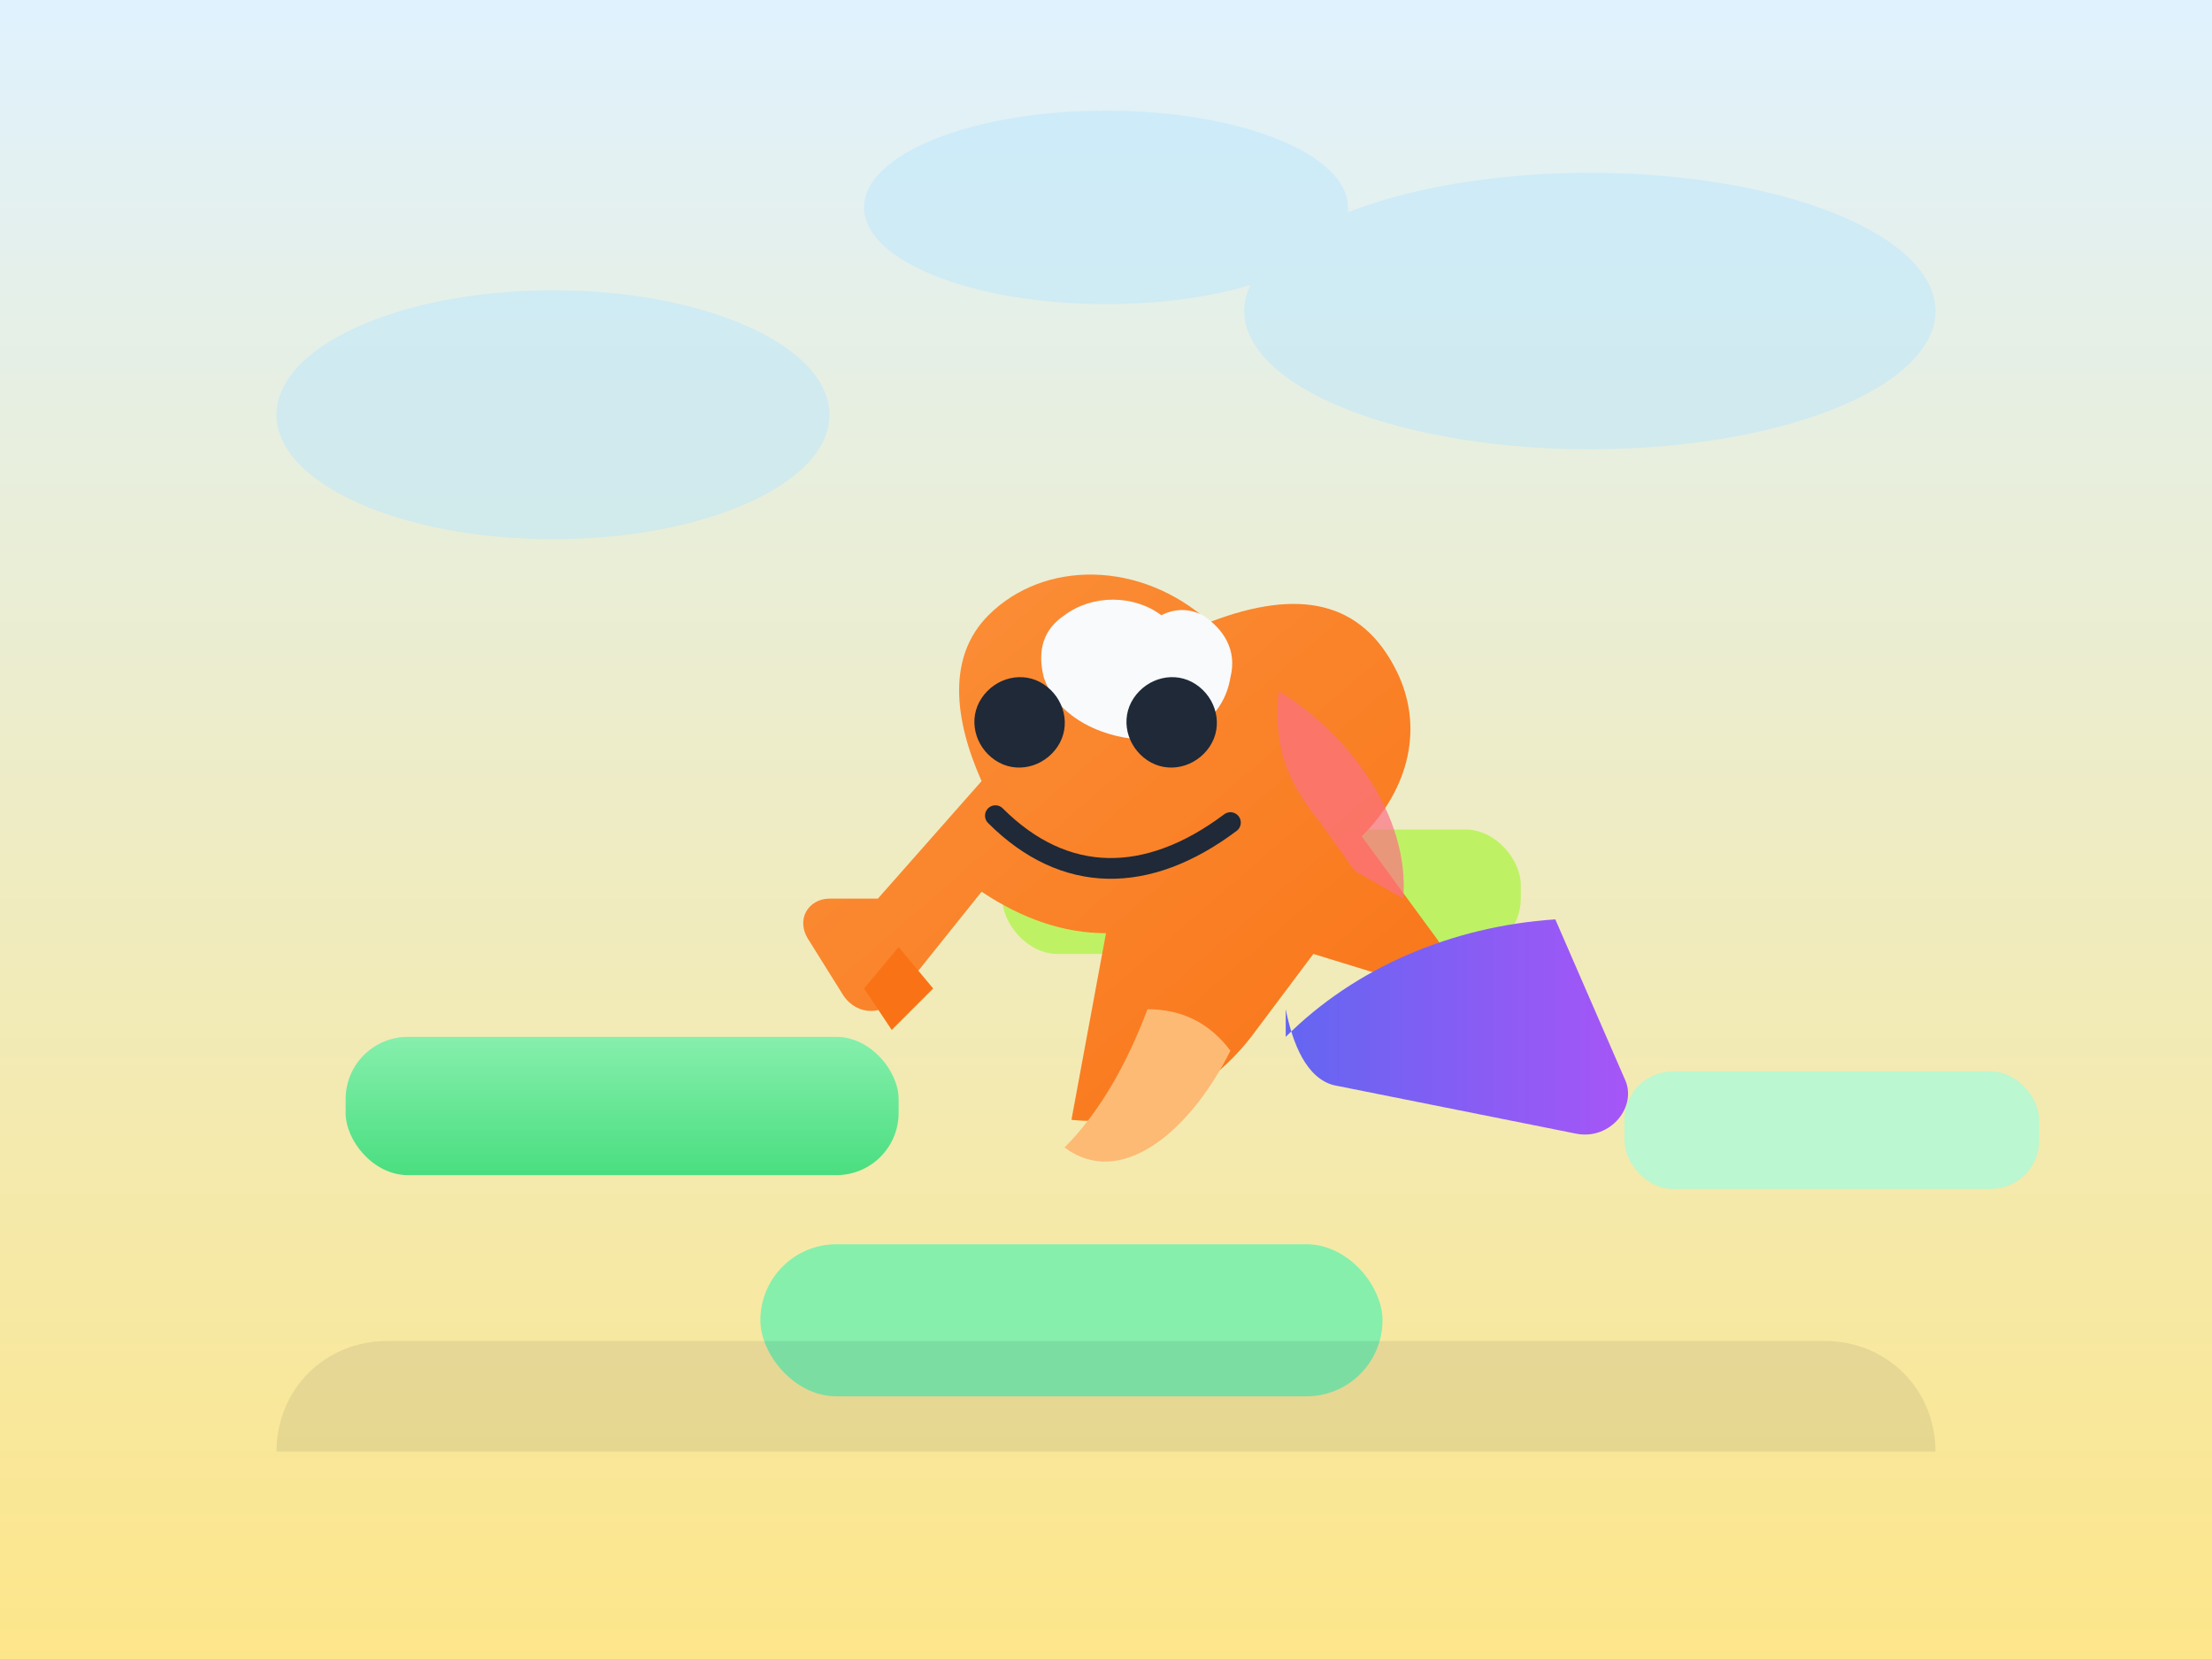 <svg xmlns="http://www.w3.org/2000/svg" viewBox="0 0 640 480" role="img" aria-labelledby="title desc">
  <title id="title">Side-scrolling cat adventure</title>
  <desc id="desc">An adventurous cat jumps across floating platforms in a pastel side-scrolling world.</desc>
  <defs>
    <linearGradient id="sky" x1="0%" y1="0%" x2="0%" y2="100%">
      <stop offset="0%" stop-color="#e0f2fe" />
      <stop offset="100%" stop-color="#fde68a" />
    </linearGradient>
    <linearGradient id="cat" x1="0%" y1="0%" x2="100%" y2="100%">
      <stop offset="0%" stop-color="#fb923c" />
      <stop offset="100%" stop-color="#f97316" />
    </linearGradient>
    <linearGradient id="cape" x1="0%" y1="0%" x2="100%" y2="0%">
      <stop offset="0%" stop-color="#6366f1" />
      <stop offset="100%" stop-color="#a855f7" />
    </linearGradient>
    <linearGradient id="platform" x1="0%" y1="0%" x2="0%" y2="100%">
      <stop offset="0%" stop-color="#86efac" />
      <stop offset="100%" stop-color="#4ade80" />
    </linearGradient>
    <filter id="shadow003" x="-20%" y="-20%" width="140%" height="140%">
      <feDropShadow dx="0" dy="8" stdDeviation="6" flood-color="#a3bffa" flood-opacity="0.35" />
    </filter>
  </defs>
  <rect width="640" height="480" fill="url(#sky)" />
  <g fill="#bae6fd" opacity="0.5">
    <ellipse cx="160" cy="120" rx="80" ry="36" />
    <ellipse cx="460" cy="90" rx="100" ry="40" />
    <ellipse cx="320" cy="60" rx="70" ry="28" />
  </g>
  <g filter="url(#shadow003)">
    <rect x="100" y="300" width="160" height="40" rx="18" fill="url(#platform)" />
    <rect x="290" y="240" width="150" height="36" rx="16" fill="#bef264" />
    <rect x="470" y="310" width="120" height="34" rx="14" fill="#bbf7d0" />
    <rect x="220" y="360" width="180" height="44" rx="22" fill="#86efac" />
  </g>
  <g transform="translate(280 220)">
    <g transform="translate(-120 -120)">
      <path d="M160 170c-12 0-24-4-36-12l-24 30c-4 6-12 6-16 0l-10-16c-4-6 0-12 6-12h14l30-34c-8-18-10-36 2-48 16-16 44-16 64 2 26-10 44-6 54 14 8 16 4 34-10 48l22 30c4 6-2 14-10 12l-26-8-18 24c-14 18-34 26-52 24z" fill="url(#cat)" />
      <path d="M210 100c20 12 38 36 36 60l-14-8-10-14c-8-10-14-20-12-38z" fill="#fb7185" opacity="0.7" />
      <path d="M176 78c-8-6-20-6-28 0-6 4-8 10-6 18 4 12 18 18 30 18s22-6 24-18c2-8-2-14-8-18-4-2-8-2-12 0z" fill="#f8fafc" />
      <path d="M148 232c10-10 18-24 24-40 10 0 18 4 24 12-12 24-32 40-48 28z" fill="#fdba74" />
      <path d="M100 174l-10 12 8 12 12-12z" fill="#f97316" />
      <path d="M190 116c-4 6-12 8-18 4-6-4-8-12-4-18 4-6 12-8 18-4 6 4 8 12 4 18z" fill="#1f2937" />
      <path d="M146 116c-4 6-12 8-18 4-6-4-8-12-4-18 4-6 12-8 18-4 6 4 8 12 4 18z" fill="#1f2937" />
      <path d="M196 138c-24 18-48 18-68-2" stroke="#1f2937" stroke-width="6" stroke-linecap="round" fill="none" />
      <path d="M212 200c20-20 48-32 78-34l20 46c4 8-4 18-14 16l-70-14c-8-2-12-12-14-22z" fill="url(#cape)" />
    </g>
  </g>
  <g>
    <path d="M80 420c0-18 14-32 32-32h416c18 0 32 14 32 32" fill="#0f172a" opacity="0.08" />
  </g>
</svg>
